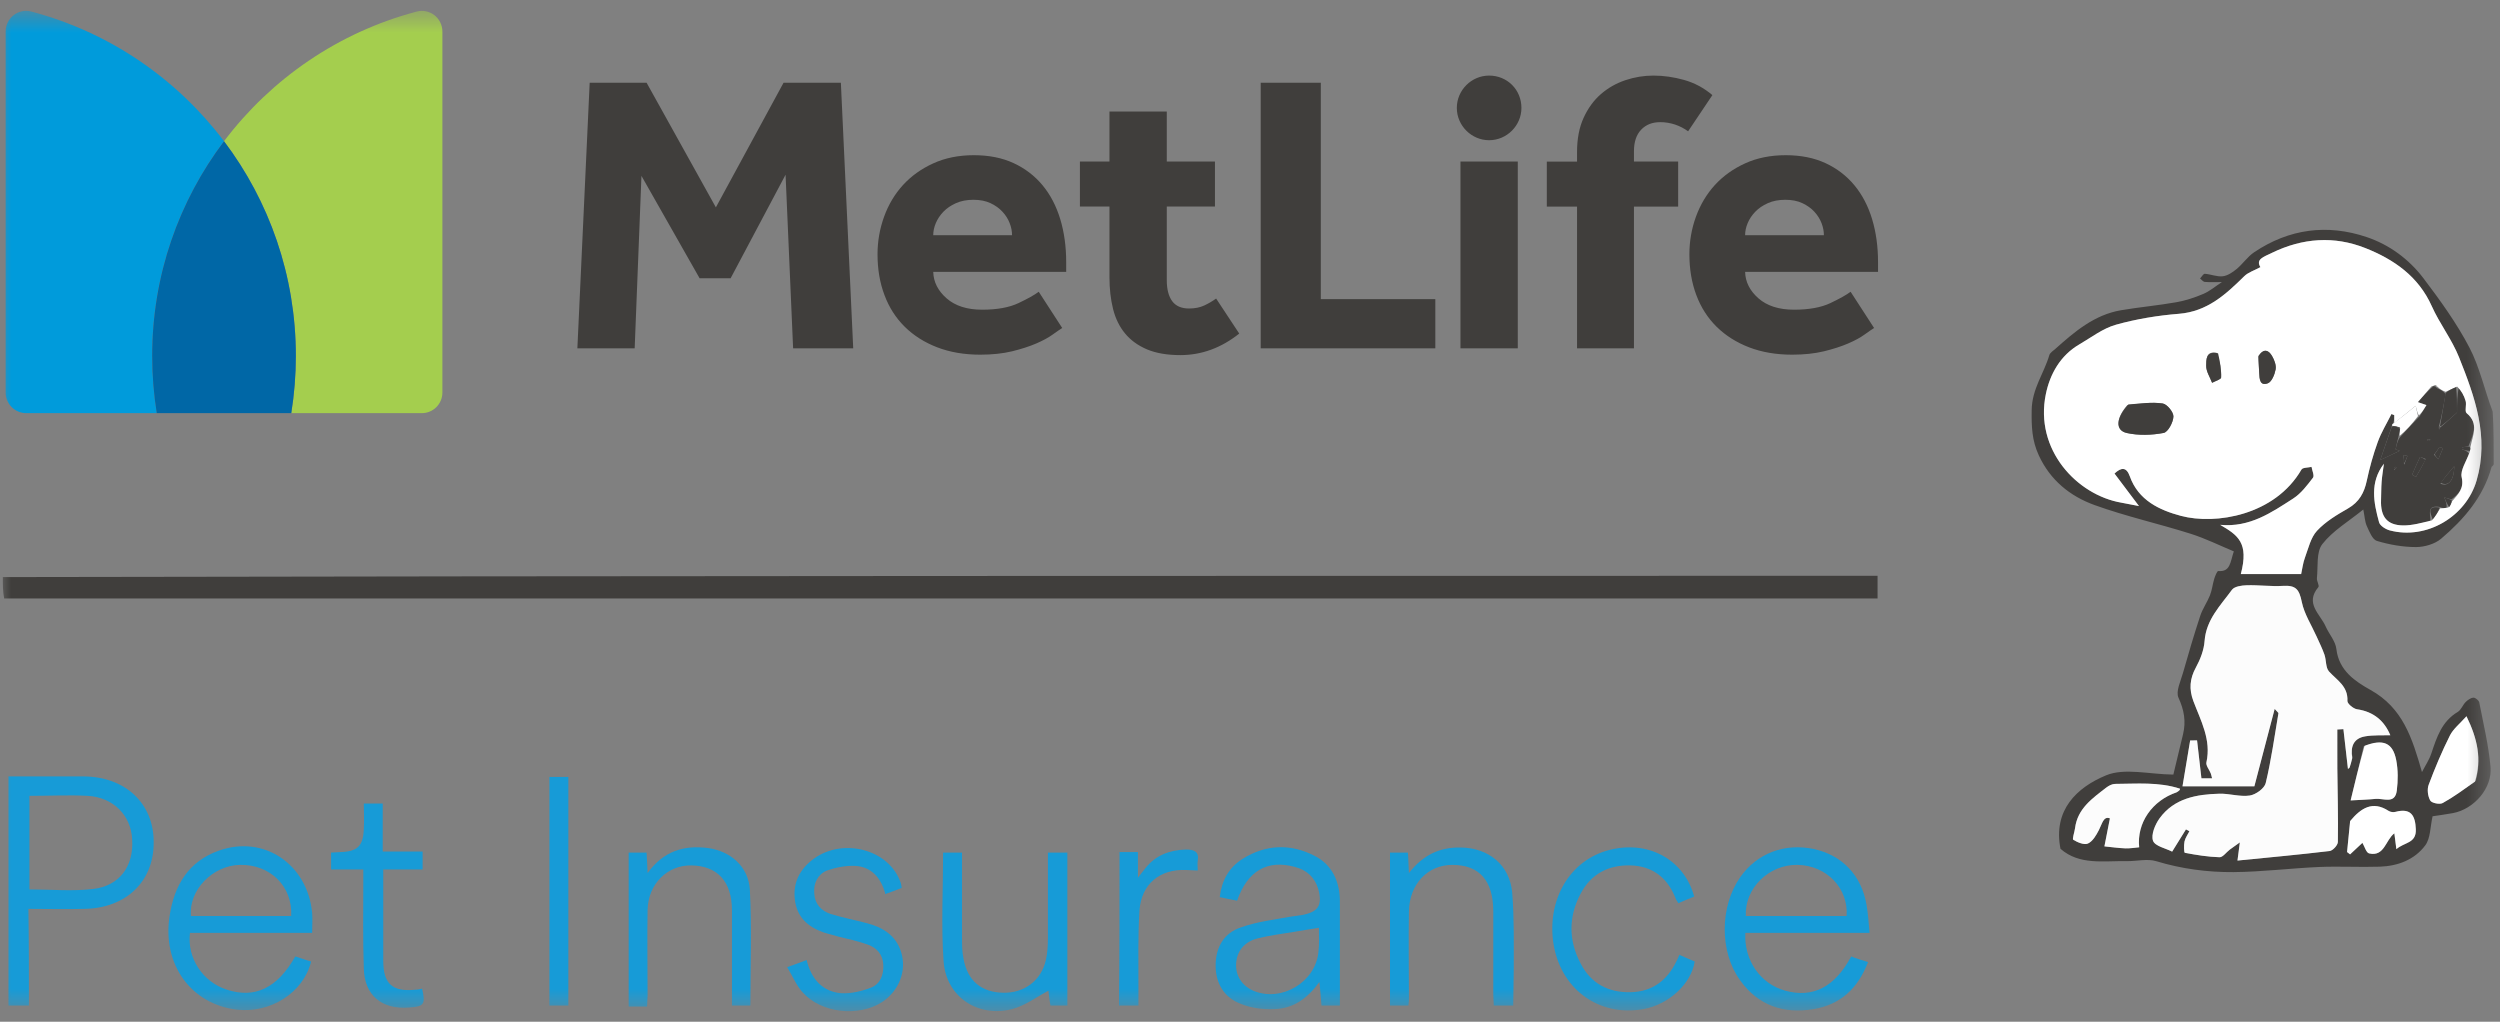 <svg width="115" height="47" viewBox="0 0 115 47" fill="none" xmlns="http://www.w3.org/2000/svg">
<rect x="0" y="0" width="115" height="47" fill="#808080" stroke="none"/>
<mask id="mask0_543_5004" style="mask-type:luminance" maskUnits="userSpaceOnUse" x="0" y="0" width="115" height="47">
<path d="M0 0.5H114.582V46.5H0V0.5Z" fill="white"/>
</mask>
<g mask="url(#mask0_543_5004)">
<path d="M114.712 21.359C114.677 21.44 114.619 21.454 114.612 21.482C114.234 22.858 113.343 23.887 112.295 24.778C112.004 25.026 111.529 25.164 111.138 25.165C110.535 25.165 109.918 25.056 109.339 24.883C109.131 24.82 108.989 24.451 108.873 24.197C108.782 23.996 108.776 23.756 108.712 23.437C108.031 23.99 107.306 24.415 106.826 25.03C106.542 25.396 106.635 26.062 106.578 26.595C106.564 26.732 106.703 26.94 106.644 27.009C106.013 27.759 106.727 28.245 106.98 28.816C107.136 29.168 107.433 29.494 107.473 29.854C107.586 30.85 108.346 31.349 109.039 31.735C110.534 32.568 110.956 33.939 111.411 35.515C111.558 35.228 111.743 34.955 111.844 34.653C112.091 33.913 112.323 33.184 113.056 32.749C113.212 32.657 113.283 32.432 113.42 32.294C113.516 32.198 113.655 32.1 113.78 32.092C113.866 32.086 114.027 32.219 114.046 32.311C114.237 33.299 114.477 34.285 114.565 35.283C114.65 36.261 113.801 37.219 112.839 37.402C112.488 37.468 112.132 37.512 111.899 37.548C111.787 38.036 111.806 38.558 111.563 38.885C111.069 39.55 110.298 39.839 109.472 39.867C108.547 39.898 107.618 39.842 106.693 39.881C105.376 39.938 104.06 40.106 102.742 40.117C101.543 40.126 100.351 39.968 99.185 39.614C98.773 39.49 98.29 39.619 97.839 39.612C96.77 39.593 95.654 39.81 94.782 39.044C94.433 37.267 95.531 36.225 96.875 35.667C97.73 35.312 98.859 35.62 99.974 35.631C100.091 35.145 100.253 34.461 100.42 33.776C100.562 33.187 100.47 32.661 100.21 32.093C100.078 31.805 100.311 31.334 100.417 30.956C100.665 30.078 100.924 29.201 101.209 28.334C101.317 28.002 101.531 27.707 101.66 27.381C101.754 27.14 101.78 26.872 101.856 26.623C101.896 26.492 101.989 26.262 102.042 26.267C102.601 26.315 102.588 25.86 102.756 25.363C102.118 25.1 101.459 24.771 100.764 24.551C99.298 24.088 97.789 23.753 96.347 23.232C95.225 22.826 94.313 22.094 93.782 20.94C93.468 20.256 93.446 19.619 93.457 18.869C93.471 17.882 94.021 17.183 94.268 16.339C94.301 16.224 94.445 16.138 94.546 16.048C95.435 15.255 96.341 14.48 97.567 14.271C98.41 14.128 99.266 14.052 100.109 13.903C100.534 13.828 100.953 13.69 101.351 13.521C101.644 13.398 101.896 13.179 102.208 12.975C101.921 12.975 101.67 12.988 101.42 12.968C101.343 12.961 101.274 12.865 101.202 12.81C101.276 12.734 101.354 12.589 101.422 12.594C101.699 12.614 101.979 12.739 102.245 12.709C102.469 12.683 102.7 12.527 102.884 12.375C103.17 12.14 103.385 11.81 103.687 11.606C105.296 10.523 107.056 10.292 108.875 10.908C109.912 11.258 110.812 11.922 111.476 12.796C112.247 13.813 113.004 14.861 113.593 15.987C114.069 16.894 114.285 17.936 114.664 18.935C114.712 19.733 114.712 20.516 114.712 21.359ZM110.408 20.101C110.684 19.798 110.96 19.495 111.315 19.134C111.413 18.972 111.51 18.81 111.617 18.633C111.469 18.582 111.351 18.542 111.22 18.497C111.453 18.227 111.648 18.003 111.925 17.78C111.98 17.781 112.036 17.781 112.127 17.867C112.25 17.919 112.374 17.971 112.5 18.127C112.413 18.618 112.327 19.108 112.187 19.632C112.19 19.679 112.192 19.726 112.194 19.772C112.211 19.716 112.229 19.66 112.34 19.591C112.586 19.37 112.831 19.149 113.023 18.976C113.023 18.565 113.023 18.182 113.121 17.747C113.223 17.979 113.351 18.203 113.419 18.445C113.47 18.625 113.365 18.922 113.465 19.004C114.041 19.48 113.748 20.021 113.548 20.533C113.45 20.548 113.35 20.563 113.252 20.577V20.671C113.363 20.703 113.475 20.735 113.574 20.866C113.45 21.231 113.164 21.633 113.237 21.953C113.36 22.491 113.06 22.738 112.765 22.973C112.655 22.943 112.545 22.912 112.436 22.881C112.499 23.031 112.564 23.181 112.539 23.373C112.442 23.377 112.346 23.381 112.203 23.315C111.634 23.243 111.795 23.601 111.801 23.985C111.381 24.051 110.961 24.175 110.543 24.169C109.802 24.159 109.499 23.77 109.528 22.995C109.538 22.715 109.533 22.435 109.555 22.156C109.577 21.88 109.623 21.605 109.66 21.33C108.997 22.198 109.19 23.119 109.437 24.025C109.481 24.185 109.741 24.348 109.93 24.398C111.622 24.845 113.441 23.762 113.924 22.102C114.512 20.082 113.84 18.249 113.117 16.437C112.789 15.616 112.224 14.893 111.861 14.082C111.246 12.71 110.118 11.932 108.812 11.413C107.374 10.841 105.921 10.943 104.508 11.631C104.12 11.82 103.754 11.925 103.979 12.288C103.693 12.444 103.417 12.526 103.237 12.704C102.383 13.544 101.534 14.33 100.23 14.434C99.256 14.512 98.273 14.673 97.332 14.937C96.733 15.105 96.2 15.52 95.648 15.842C94.77 16.353 94.297 17.214 94.108 18.128C93.58 20.686 95.54 22.772 97.588 23.123C97.818 23.163 98.047 23.211 98.393 23.278C97.97 22.716 97.639 22.276 97.266 21.782C97.578 21.491 97.817 21.474 97.971 21.91C98.364 23.02 99.345 23.467 100.315 23.727C101.919 24.157 104.653 23.701 105.868 21.598C105.924 21.501 106.172 21.514 106.331 21.476C106.358 21.646 106.469 21.88 106.396 21.974C106.129 22.323 105.848 22.7 105.486 22.932C104.486 23.575 103.49 24.271 102.128 24.142C102.935 24.614 103.462 24.961 103.077 26.406H105.852C105.909 26.152 105.937 25.891 106.026 25.654C106.185 25.227 106.291 24.73 106.582 24.416C106.974 23.993 107.5 23.679 108.008 23.388C108.525 23.091 108.755 22.666 108.873 22.108C109.001 21.508 109.166 20.91 109.376 20.333C109.537 19.886 109.793 19.473 110.007 19.044C110.051 19.061 110.094 19.079 110.136 19.096C110.136 19.218 110.136 19.341 110.078 19.478C110.042 19.506 110.029 19.542 110.002 19.675C109.845 20.131 109.69 20.586 109.49 21.162C109.925 20.957 110.156 20.848 110.386 20.739C110.323 20.716 110.26 20.694 110.197 20.671C110.24 20.467 110.284 20.264 110.408 20.101ZM108.21 34.818C108.108 34.319 108.283 33.96 108.794 33.872C109.176 33.805 109.575 33.834 109.954 33.82C109.687 33.174 109.203 32.738 108.424 32.626C108.254 32.601 107.975 32.368 107.98 32.243C108.014 31.567 107.505 31.293 107.134 30.888C106.974 30.714 107.013 30.37 106.925 30.115C106.827 29.831 106.688 29.56 106.566 29.284C106.33 28.755 105.996 28.246 105.883 27.692C105.765 27.113 105.613 26.913 105.018 26.95C104.466 26.983 103.908 26.905 103.354 26.921C103.119 26.927 102.785 26.973 102.671 27.129C102.143 27.849 101.483 28.498 101.411 29.486C101.38 29.902 101.212 30.334 101.009 30.704C100.728 31.22 100.689 31.7 100.894 32.246C101.233 33.152 101.727 34.028 101.494 35.067C101.462 35.213 101.624 35.401 101.694 35.572C101.716 35.627 101.726 35.687 101.755 35.801C101.558 35.801 101.392 35.801 101.265 35.801C101.194 35.181 101.129 34.618 101.064 34.056C100.958 34.057 100.853 34.06 100.747 34.062C100.628 34.775 100.509 35.489 100.395 36.169H103.7C103.996 35.039 104.303 33.867 104.633 32.608C104.761 32.753 104.812 32.786 104.808 32.809C104.625 33.883 104.477 34.964 104.222 36.02C104.164 36.266 103.764 36.553 103.488 36.594C103.037 36.661 102.557 36.497 102.091 36.51C101.04 36.538 100.016 36.718 99.343 37.636C99.135 37.922 98.939 38.394 99.038 38.674C99.126 38.923 99.63 39.024 99.919 39.174C100.182 38.751 100.368 38.451 100.554 38.151C100.606 38.179 100.659 38.207 100.712 38.236C100.633 38.394 100.521 38.544 100.486 38.712C100.451 38.883 100.462 39.22 100.502 39.228C101.028 39.329 101.563 39.415 102.097 39.432C102.249 39.437 102.406 39.205 102.564 39.085C102.688 38.991 102.817 38.904 103.033 38.749C102.993 39.057 102.97 39.235 102.923 39.585C104.39 39.439 105.779 39.312 107.164 39.145C107.31 39.128 107.539 38.875 107.542 38.729C107.56 37.6 107.528 36.472 107.517 35.343C107.511 34.748 107.516 34.152 107.516 33.556C107.61 33.551 107.702 33.545 107.796 33.54C107.866 34.153 107.935 34.766 108.004 35.37C108.025 35.352 108.071 35.331 108.083 35.298C108.128 35.176 108.16 35.05 108.21 34.818ZM100.173 36.421C100.204 36.394 100.238 36.369 100.264 36.338C100.276 36.324 100.28 36.279 100.277 36.278C99.303 35.959 98.295 36.053 97.296 36.058C97.16 36.059 97.004 36.138 96.891 36.226C96.25 36.722 95.565 37.19 95.451 38.096C95.428 38.282 95.312 38.593 95.372 38.63C95.568 38.749 95.875 38.879 96.046 38.801C96.264 38.701 96.426 38.42 96.548 38.184C96.7 37.891 96.76 37.525 97.056 37.644C96.964 38.109 96.883 38.521 96.802 38.933C97.124 38.965 97.445 39.011 97.767 39.024C97.977 39.032 98.19 38.993 98.402 38.974C98.285 37.86 98.989 36.827 100.173 36.421ZM113.885 35.915C114.162 34.926 113.975 34.001 113.458 32.947C113.159 33.286 112.852 33.523 112.695 33.835C112.326 34.571 112.006 35.334 111.718 36.105C111.64 36.314 111.681 36.63 111.792 36.825C111.859 36.942 112.224 37.016 112.361 36.94C112.868 36.663 113.334 36.314 113.885 35.915ZM108.103 37.818C108.056 38.276 108.01 38.733 107.964 39.191L108.103 39.3C108.303 39.113 108.503 38.925 108.67 38.769C108.769 38.934 108.845 39.225 108.98 39.256C109.688 39.417 109.732 38.64 110.139 38.331C110.168 38.555 110.192 38.744 110.234 39.061C110.595 38.734 111.153 38.804 111.128 38.146C111.103 37.507 110.901 37.157 110.19 37.345C110.095 37.37 109.959 37.353 109.877 37.3C109.14 36.821 108.603 37.167 108.103 37.818ZM108.726 34.337C108.517 35.205 108.308 36.073 108.129 36.819C108.601 36.791 108.939 36.782 109.275 36.748C109.638 36.712 110.172 37.01 110.253 36.366C110.311 35.904 110.314 35.415 110.225 34.961C110.068 34.162 109.626 33.976 108.726 34.337ZM111.578 21.112C111.49 21.08 111.328 21.012 111.323 21.021C111.193 21.288 111.076 21.563 110.958 21.837C111.016 21.871 111.074 21.905 111.133 21.939C111.277 21.693 111.421 21.448 111.578 21.112ZM112.26 22.248C112.612 22.405 112.894 22.107 112.894 21.448C112.647 21.736 112.465 21.949 112.26 22.248ZM111.964 20.919C112.031 20.987 112.098 21.056 112.165 21.124C112.235 20.955 112.306 20.786 112.376 20.618C112.322 20.599 112.268 20.581 112.214 20.562C112.153 20.662 112.092 20.762 111.964 20.919ZM110.597 21.372C110.645 21.239 110.693 21.106 110.741 20.973C110.683 20.96 110.625 20.947 110.569 20.933C110.547 21.074 110.527 21.215 110.597 21.372ZM111.803 20.224C111.752 20.224 111.7 20.223 111.649 20.223C111.649 20.244 111.647 20.284 111.648 20.284C111.7 20.288 111.751 20.288 111.803 20.224ZM110.126 21.625C110.163 21.589 110.201 21.553 110.238 21.517C110.224 21.501 110.197 21.472 110.196 21.472C110.156 21.506 110.119 21.542 110.126 21.625Z" fill="#403E3C"/>
<path d="M0.13 26.546C28.868 26.488 57.606 26.488 86.368 26.488V27.528C57.672 27.528 28.962 27.528 0.191 27.528C0.13 27.22 0.13 26.912 0.13 26.546Z" fill="#403E3C"/>
<path d="M112.497 18.024C112.374 17.972 112.25 17.92 112.11 17.78C112.01 17.721 111.926 17.75 111.844 17.779C111.648 18.003 111.454 18.228 111.22 18.498C111.352 18.543 111.469 18.583 111.617 18.634C111.51 18.811 111.413 18.973 111.268 19.112C111.194 18.97 111.166 18.852 111.121 18.667C110.756 18.963 110.446 19.213 110.136 19.464C110.136 19.342 110.136 19.219 110.136 19.097C110.094 19.08 110.051 19.062 110.007 19.045C109.794 19.473 109.538 19.887 109.376 20.334C109.166 20.911 109.001 21.509 108.873 22.109C108.755 22.667 108.525 23.092 108.008 23.389C107.5 23.68 106.974 23.994 106.582 24.416C106.291 24.731 106.185 25.228 106.026 25.655C105.937 25.892 105.909 26.153 105.853 26.407C104.917 26.407 104.009 26.407 103.078 26.407C103.462 24.962 102.935 24.614 102.128 24.143C103.49 24.272 104.486 23.576 105.486 22.933C105.848 22.7 106.129 22.324 106.397 21.975C106.469 21.881 106.358 21.647 106.331 21.477C106.172 21.515 105.924 21.502 105.868 21.599C104.653 23.702 101.919 24.158 100.315 23.728C99.346 23.468 98.364 23.02 97.971 21.91C97.817 21.475 97.578 21.492 97.267 21.783C97.639 22.277 97.971 22.717 98.393 23.279C98.047 23.212 97.818 23.164 97.588 23.124C95.54 22.773 93.58 20.687 94.109 18.129C94.297 17.215 94.77 16.354 95.648 15.843C96.2 15.521 96.733 15.106 97.332 14.938C98.273 14.674 99.256 14.513 100.23 14.435C101.534 14.331 102.383 13.545 103.237 12.705C103.417 12.527 103.693 12.445 103.979 12.289C103.754 11.926 104.12 11.821 104.508 11.632C105.921 10.944 107.374 10.842 108.812 11.414C110.118 11.933 111.248 12.71 111.861 14.083C112.224 14.893 112.79 15.617 113.117 16.438C113.841 18.25 114.512 20.083 113.924 22.103C113.441 23.763 111.622 24.846 109.931 24.399C109.741 24.349 109.481 24.186 109.437 24.026C109.19 23.12 108.997 22.199 109.66 21.331C109.623 21.606 109.577 21.881 109.555 22.157C109.533 22.436 109.538 22.716 109.528 22.996C109.499 23.771 109.802 24.16 110.543 24.17C110.962 24.176 111.382 24.052 111.872 23.935C112.046 23.718 112.148 23.552 112.249 23.385C112.346 23.381 112.442 23.378 112.619 23.347C112.731 23.233 112.764 23.145 112.798 23.057C113.06 22.739 113.36 22.492 113.237 21.953C113.164 21.634 113.45 21.232 113.608 20.789C113.641 20.659 113.641 20.607 113.642 20.554C113.748 20.022 114.041 19.481 113.465 19.005C113.365 18.923 113.47 18.626 113.419 18.446C113.351 18.204 113.223 17.98 113.029 17.782C112.79 17.886 112.644 17.955 112.497 18.024ZM97.86 18.631C97.328 19.236 97.296 19.8 97.835 19.919C98.376 20.039 98.978 20.02 99.525 19.916C99.728 19.878 99.966 19.433 99.978 19.164C99.987 18.961 99.685 18.591 99.483 18.561C98.984 18.487 98.463 18.566 97.86 18.631ZM103.873 16.407C103.89 16.659 103.914 16.911 103.924 17.163C103.935 17.437 103.96 17.77 104.323 17.63C104.503 17.56 104.635 17.226 104.679 16.991C104.713 16.8 104.62 16.557 104.515 16.378C104.369 16.126 104.151 15.991 103.873 16.407ZM101.982 16.235C101.455 16.118 101.49 16.57 101.484 16.824C101.479 17.084 101.658 17.347 101.756 17.609C101.902 17.528 102.17 17.451 102.172 17.365C102.185 17.002 102.118 16.636 101.982 16.235Z" fill="white"/>
<path d="M108.204 34.873C108.161 35.051 108.128 35.177 108.084 35.299C108.072 35.332 108.026 35.353 108.006 35.371C107.936 34.767 107.866 34.154 107.797 33.541C107.703 33.547 107.61 33.552 107.516 33.557C107.516 34.153 107.512 34.749 107.517 35.344C107.529 36.473 107.561 37.602 107.542 38.73C107.54 38.876 107.311 39.129 107.165 39.147C105.78 39.313 104.391 39.44 102.924 39.586C102.97 39.236 102.993 39.059 103.033 38.75C102.817 38.905 102.689 38.992 102.565 39.086C102.407 39.206 102.249 39.438 102.098 39.433C101.563 39.416 101.03 39.33 100.503 39.229C100.462 39.221 100.451 38.884 100.486 38.713C100.521 38.545 100.634 38.395 100.712 38.237C100.659 38.208 100.607 38.18 100.554 38.152C100.368 38.452 100.182 38.752 99.919 39.175C99.631 39.025 99.127 38.924 99.039 38.675C98.94 38.395 99.136 37.923 99.344 37.638C100.016 36.719 101.041 36.539 102.092 36.511C102.558 36.498 103.037 36.662 103.488 36.595C103.765 36.554 104.164 36.267 104.223 36.021C104.477 34.965 104.626 33.884 104.808 32.811C104.812 32.787 104.762 32.754 104.635 32.609C104.304 33.868 103.997 35.04 103.701 36.17C102.544 36.17 101.481 36.17 100.395 36.17C100.509 35.49 100.628 34.776 100.747 34.063C100.853 34.061 100.959 34.059 101.065 34.057C101.13 34.619 101.194 35.182 101.265 35.802H101.756C101.726 35.688 101.716 35.628 101.694 35.573C101.626 35.402 101.463 35.214 101.496 35.068C101.727 34.029 101.234 33.153 100.894 32.248C100.69 31.701 100.728 31.221 101.01 30.706C101.212 30.335 101.381 29.903 101.411 29.488C101.483 28.499 102.144 27.851 102.671 27.13C102.786 26.974 103.12 26.929 103.355 26.922C103.909 26.907 104.466 26.984 105.018 26.951C105.614 26.915 105.765 27.114 105.883 27.694C105.997 28.247 106.33 28.756 106.566 29.285C106.689 29.561 106.827 29.832 106.925 30.116C107.014 30.371 106.975 30.715 107.135 30.889C107.505 31.294 108.015 31.568 107.981 32.244C107.975 32.369 108.255 32.602 108.425 32.627C109.203 32.739 109.687 33.175 109.955 33.821C109.576 33.834 109.176 33.806 108.794 33.873C108.283 33.961 108.109 34.32 108.204 34.873Z" fill="#FCFCFC"/>
<path d="M100.128 36.446C98.99 36.829 98.285 37.861 98.402 38.976C98.19 38.994 97.978 39.034 97.768 39.025C97.446 39.012 97.125 38.966 96.803 38.934C96.884 38.522 96.964 38.11 97.056 37.645C96.76 37.527 96.7 37.892 96.548 38.185C96.426 38.421 96.265 38.702 96.046 38.802C95.876 38.881 95.568 38.751 95.372 38.631C95.313 38.594 95.428 38.284 95.452 38.097C95.566 37.191 96.251 36.724 96.892 36.227C97.005 36.14 97.161 36.06 97.296 36.06C98.296 36.055 99.303 35.961 100.278 36.28C100.28 36.281 100.277 36.325 100.265 36.34C100.239 36.371 100.204 36.395 100.128 36.446Z" fill="#FCFCFC"/>
<path d="M113.85 35.954C113.334 36.315 112.867 36.663 112.362 36.941C112.224 37.016 111.859 36.942 111.792 36.825C111.68 36.63 111.639 36.314 111.717 36.105C112.005 35.334 112.325 34.571 112.695 33.835C112.851 33.523 113.159 33.286 113.458 32.947C113.975 34.001 114.162 34.926 113.85 35.954Z" fill="white"/>
<path d="M108.106 37.766C108.603 37.168 109.141 36.822 109.877 37.302C109.959 37.355 110.096 37.372 110.191 37.346C110.901 37.158 111.104 37.509 111.128 38.148C111.153 38.806 110.595 38.736 110.233 39.062C110.193 38.746 110.169 38.557 110.14 38.333C109.732 38.642 109.687 39.419 108.98 39.257C108.845 39.227 108.77 38.935 108.671 38.771C108.504 38.927 108.304 39.114 108.104 39.302C108.057 39.266 108.011 39.229 107.965 39.193C108.011 38.735 108.056 38.277 108.106 37.766Z" fill="white"/>
<path d="M108.769 34.308C109.626 33.977 110.067 34.163 110.225 34.962C110.314 35.416 110.311 35.906 110.253 36.367C110.172 37.011 109.637 36.713 109.275 36.749C108.939 36.783 108.6 36.792 108.129 36.82C108.308 36.074 108.517 35.206 108.769 34.308Z" fill="white"/>
<path d="M112.498 18.077C112.643 17.956 112.79 17.887 112.979 17.809C113.023 18.183 113.023 18.567 113.023 18.978C112.831 19.151 112.586 19.372 112.292 19.598C112.243 19.603 112.24 19.601 112.24 19.601C112.327 19.11 112.413 18.62 112.498 18.077Z" fill="#403E3C"/>
<path d="M110.107 19.472C110.446 19.214 110.756 18.963 111.121 18.668C111.166 18.853 111.193 18.971 111.228 19.141C110.96 19.496 110.684 19.799 110.385 20.051C110.374 19.91 110.387 19.82 110.407 19.697C110.375 19.65 110.336 19.637 110.255 19.614C110.156 19.599 110.099 19.593 110.041 19.587C110.029 19.543 110.042 19.507 110.107 19.472Z" fill="white"/>
<path d="M110.022 19.63C110.099 19.591 110.155 19.597 110.266 19.635C110.34 19.695 110.366 19.715 110.399 19.728C110.386 19.818 110.374 19.908 110.344 20.029C110.284 20.263 110.24 20.467 110.197 20.67C110.26 20.693 110.323 20.715 110.386 20.738C110.156 20.847 109.925 20.956 109.491 21.162C109.689 20.585 109.846 20.13 110.022 19.63Z" fill="#403E3C"/>
<path d="M111.572 21.157C111.422 21.448 111.277 21.693 111.134 21.939C111.075 21.904 111.016 21.871 110.958 21.837C111.077 21.563 111.192 21.288 111.324 21.02C111.329 21.011 111.49 21.079 111.572 21.157Z" fill="#403E3C"/>
<path d="M112.272 22.205C112.466 21.949 112.647 21.735 112.894 21.447C112.894 22.107 112.612 22.404 112.272 22.205Z" fill="#403E3C"/>
<path d="M111.997 20.891C112.091 20.763 112.153 20.663 112.214 20.562C112.268 20.581 112.322 20.6 112.376 20.618C112.306 20.787 112.235 20.956 112.165 21.124C112.098 21.056 112.031 20.988 111.997 20.891Z" fill="#403E3C"/>
<path d="M112.226 23.349C112.148 23.55 112.046 23.717 111.901 23.892C111.795 23.6 111.634 23.243 112.226 23.349Z" fill="#403E3C"/>
<path d="M112.781 23.014C112.764 23.144 112.731 23.232 112.663 23.325C112.564 23.181 112.5 23.031 112.436 22.881C112.547 22.912 112.656 22.942 112.781 23.014Z" fill="#403E3C"/>
<path d="M110.551 21.363C110.527 21.215 110.547 21.074 110.569 20.934C110.626 20.947 110.684 20.96 110.741 20.973C110.693 21.106 110.645 21.239 110.551 21.363Z" fill="#403E3C"/>
<path d="M113.595 20.543C113.642 20.605 113.641 20.658 113.613 20.739C113.474 20.735 113.364 20.703 113.252 20.67C113.252 20.639 113.252 20.608 113.252 20.577C113.351 20.562 113.449 20.548 113.595 20.543Z" fill="#403E3C"/>
<path d="M111.804 20.257C111.752 20.288 111.7 20.288 111.649 20.284C111.647 20.284 111.649 20.244 111.649 20.223C111.701 20.223 111.752 20.224 111.804 20.257Z" fill="#403E3C"/>
<path d="M110.104 21.602C110.119 21.542 110.156 21.506 110.196 21.473C110.196 21.473 110.224 21.502 110.239 21.517C110.202 21.553 110.164 21.589 110.104 21.602Z" fill="#403E3C"/>
<path d="M112.246 19.602C112.229 19.66 112.212 19.716 112.195 19.772C112.193 19.726 112.19 19.679 112.215 19.616C112.241 19.599 112.244 19.601 112.246 19.602Z" fill="#403E3C"/>
<path d="M111.884 17.78C111.926 17.75 112.01 17.721 112.092 17.737C112.035 17.782 111.98 17.782 111.884 17.78Z" fill="#403E3C"/>
<path d="M97.905 18.606C98.463 18.565 98.984 18.486 99.483 18.56C99.685 18.59 99.987 18.96 99.977 19.163C99.966 19.432 99.728 19.877 99.525 19.915C98.978 20.018 98.376 20.038 97.834 19.918C97.296 19.798 97.328 19.235 97.905 18.606Z" fill="#403E3C"/>
<path d="M103.896 16.363C104.151 15.991 104.369 16.126 104.515 16.377C104.62 16.557 104.713 16.8 104.679 16.991C104.635 17.226 104.503 17.56 104.322 17.63C103.959 17.77 103.934 17.436 103.924 17.163C103.914 16.911 103.89 16.659 103.896 16.363Z" fill="#403E3C"/>
<path d="M102.031 16.253C102.118 16.636 102.185 17.002 102.172 17.365C102.171 17.451 101.903 17.528 101.757 17.609C101.658 17.347 101.479 17.084 101.485 16.824C101.49 16.57 101.455 16.118 102.031 16.253Z" fill="#403E3C"/>
<path d="M110.407 19.696C110.366 19.717 110.34 19.697 110.309 19.646C110.336 19.636 110.375 19.649 110.407 19.696Z" fill="#403E3C"/>
<path d="M68.5 6.45C67.686 6.45 67.014 5.777 67.014 4.963C67.014 4.148 67.686 3.477 68.5 3.477C69.335 3.477 69.986 4.128 69.986 4.963C69.986 5.777 69.314 6.45 68.5 6.45ZM26.559 16.022H29.195L29.507 8.091L32.181 12.799H33.609L36.136 8.037L36.483 16.023H39.248L38.68 3.807H36.043L32.93 9.539L29.744 3.807H27.125L26.559 16.022ZM47.782 13.421C47.587 13.568 47.275 13.741 46.848 13.944C46.421 14.145 45.865 14.246 45.181 14.246C44.485 14.246 43.939 14.071 43.543 13.723C43.145 13.375 42.941 12.969 42.929 12.505H49.045V12.066C49.045 11.345 48.954 10.682 48.771 10.078C48.587 9.473 48.316 8.955 47.956 8.521C47.596 8.087 47.153 7.748 46.628 7.505C46.104 7.261 45.493 7.139 44.797 7.139C44.101 7.139 43.479 7.264 42.929 7.515C42.38 7.765 41.915 8.098 41.537 8.512C41.158 8.928 40.869 9.413 40.668 9.969C40.467 10.524 40.366 11.102 40.366 11.699C40.366 12.383 40.472 13.008 40.687 13.577C40.899 14.144 41.211 14.63 41.62 15.033C42.028 15.435 42.526 15.751 43.112 15.977C43.698 16.202 44.358 16.315 45.09 16.315C45.64 16.315 46.127 16.263 46.555 16.16C46.982 16.055 47.352 15.936 47.663 15.802C47.974 15.668 48.227 15.531 48.422 15.39C48.617 15.249 48.764 15.149 48.862 15.088L47.782 13.421ZM42.929 10.82C42.929 10.637 42.968 10.451 43.048 10.262C43.128 10.073 43.243 9.899 43.396 9.74C43.548 9.582 43.74 9.45 43.972 9.346C44.204 9.242 44.473 9.19 44.778 9.19C45.082 9.19 45.346 9.242 45.565 9.346C45.784 9.45 45.968 9.581 46.114 9.74C46.261 9.899 46.371 10.073 46.444 10.262C46.518 10.452 46.554 10.638 46.554 10.82H42.929ZM57.992 16.022H66.025V13.76H60.757V3.806H57.992V16.022ZM67.181 16.022H69.818V7.432H68.5H67.181V16.022ZM78.77 4.374C78.379 4.044 77.946 3.812 77.47 3.678C76.994 3.544 76.523 3.477 76.059 3.477C75.62 3.477 75.19 3.547 74.769 3.688C74.348 3.829 73.972 4.042 73.642 4.328C73.312 4.616 73.048 4.978 72.847 5.418C72.645 5.858 72.544 6.383 72.544 6.994V7.433H71.153V9.503H72.544V16.024H75.162V9.503H77.195V7.432H75.162V6.956C75.162 6.529 75.272 6.199 75.492 5.967C75.712 5.735 76.004 5.619 76.371 5.619C76.603 5.619 76.828 5.656 77.048 5.728C77.268 5.802 77.47 5.906 77.653 6.04L78.77 4.374ZM55.942 13.733C55.772 13.855 55.589 13.962 55.394 14.053C55.198 14.144 54.966 14.191 54.698 14.191C54.343 14.191 54.084 14.078 53.919 13.851C53.754 13.625 53.672 13.304 53.672 12.889V9.501H55.888V7.432H53.672V5.13H51.035V7.432H49.676V9.502H51.035V12.744C51.035 13.282 51.09 13.77 51.2 14.21C51.31 14.649 51.493 15.025 51.75 15.336C52.005 15.647 52.341 15.891 52.756 16.069C53.172 16.245 53.685 16.335 54.295 16.335C55.271 16.335 56.175 16.005 57.005 15.345L55.942 13.733ZM85.128 13.421C84.932 13.568 84.62 13.741 84.194 13.944C83.766 14.145 83.211 14.246 82.528 14.246C81.831 14.246 81.285 14.071 80.888 13.723C80.492 13.375 80.287 12.969 80.275 12.505H86.39V12.066C86.39 11.345 86.299 10.682 86.116 10.078C85.933 9.473 85.661 8.955 85.301 8.521C84.942 8.087 84.498 7.748 83.974 7.505C83.448 7.261 82.838 7.139 82.142 7.139C81.447 7.139 80.824 7.264 80.275 7.515C79.726 7.765 79.262 8.098 78.883 8.512C78.505 8.928 78.215 9.413 78.013 9.969C77.812 10.524 77.712 11.102 77.712 11.699C77.712 12.383 77.818 13.008 78.032 13.577C78.245 14.144 78.557 14.63 78.966 15.033C79.375 15.435 79.873 15.751 80.458 15.977C81.045 16.202 81.703 16.315 82.436 16.315C82.985 16.315 83.473 16.263 83.901 16.16C84.329 16.055 84.698 15.936 85.009 15.802C85.321 15.668 85.574 15.531 85.768 15.39C85.964 15.249 86.11 15.149 86.208 15.088L85.128 13.421ZM80.275 10.82C80.275 10.637 80.314 10.451 80.394 10.262C80.473 10.073 80.589 9.899 80.742 9.74C80.893 9.582 81.087 9.45 81.319 9.346C81.55 9.242 81.819 9.19 82.124 9.19C82.429 9.19 82.691 9.242 82.911 9.346C83.131 9.45 83.314 9.581 83.461 9.74C83.607 9.899 83.716 10.073 83.79 10.262C83.863 10.452 83.899 10.638 83.899 10.82H80.275Z" fill="#403E3C"/>
<path d="M10.305 6.496C12.379 9.243 13.61 12.665 13.61 16.375C13.61 17.27 13.537 18.148 13.399 19.005H19.404C19.927 19.005 20.35 18.581 20.35 18.057V1.45C20.35 0.831 19.767 0.374 19.171 0.531C15.584 1.478 12.48 3.615 10.305 6.496Z" fill="#A4CE4E"/>
<path d="M7.21 19.004C7.073 18.148 6.999 17.27 6.999 16.374C6.999 12.665 8.231 9.243 10.305 6.495C8.129 3.615 5.025 1.478 1.439 0.531C0.842 0.374 0.26 0.831 0.26 1.45V18.057C0.26 18.58 0.683 19.004 1.206 19.004H7.21Z" fill="#009BDB"/>
<path d="M10.305 6.496C8.23 9.243 7 12.664 7 16.375C7 17.27 7.072 18.148 7.21 19.005H13.398C13.536 18.148 13.609 17.27 13.609 16.375C13.609 12.664 12.378 9.243 10.305 6.496Z" fill="#0067A6"/>
<path d="M1.33 46.254C0.977 46.254 0.695 46.254 0.389 46.254C0.389 42.749 0.389 39.267 0.389 35.715H1.448H3.87C5.775 35.738 7.069 36.962 7.069 38.726C7.092 40.538 5.799 41.784 3.87 41.808C3.024 41.831 2.2 41.808 1.307 41.808C1.33 43.337 1.33 44.796 1.33 46.254ZM1.354 36.609V40.914C2.365 40.914 3.353 41.008 4.294 40.891C5.493 40.749 6.152 39.855 6.081 38.632C6.034 37.503 5.211 36.679 4.035 36.609C3.188 36.562 2.295 36.609 1.354 36.609Z" fill="#179BD7"/>
<path d="M14.359 42.913C12.454 42.913 10.596 42.913 8.738 42.913C8.597 44.066 9.326 45.171 10.432 45.524C11.725 45.948 12.76 45.454 13.583 43.995C13.818 44.066 14.054 44.16 14.312 44.23C13.96 45.665 12.431 46.63 10.878 46.442C8.785 46.183 7.468 44.371 7.797 42.16C8.009 40.725 8.668 39.619 10.079 39.125C12.149 38.396 14.148 39.76 14.359 41.995C14.383 42.278 14.359 42.56 14.359 42.913ZM13.395 42.136C13.466 40.772 12.431 39.76 11.043 39.784C9.773 39.807 8.668 40.96 8.785 42.136H13.395Z" fill="#179BD7"/>
<path d="M85.931 44.254C85.46 45.477 84.661 46.207 83.438 46.418C82.05 46.654 80.874 46.254 80.051 45.101C79.087 43.783 79.11 41.69 80.051 40.349C80.827 39.243 82.097 38.773 83.438 39.055C84.731 39.337 85.625 40.255 85.86 41.619C85.931 42.019 85.954 42.419 86.001 42.913C84.049 42.913 82.168 42.913 80.286 42.913C80.216 44.183 80.992 45.266 82.121 45.571C83.391 45.924 84.402 45.407 85.155 43.995C85.366 44.089 85.625 44.16 85.931 44.254ZM84.943 42.137C85.037 40.866 84.026 39.808 82.685 39.784C81.368 39.761 80.239 40.866 80.31 42.137H84.943Z" fill="#179BD7"/>
<path d="M60.788 46.255C60.764 45.925 60.74 45.619 60.693 45.172C60.129 45.949 59.47 46.396 58.624 46.419C58.106 46.443 57.565 46.372 57.095 46.184C56.319 45.902 55.919 45.243 55.919 44.42C55.919 43.573 56.295 42.914 57.095 42.655C57.824 42.396 58.624 42.302 59.4 42.161C59.565 42.138 59.729 42.114 59.894 42.091C60.646 41.949 60.834 41.644 60.646 40.914C60.482 40.35 60.105 40.02 59.565 39.879C58.294 39.526 57.377 40.067 56.907 41.432C56.672 41.385 56.413 41.338 56.107 41.267C56.201 40.491 56.531 39.903 57.166 39.503C58.224 38.844 59.353 38.797 60.458 39.362C61.305 39.785 61.634 40.585 61.634 41.479V46.255C61.376 46.255 61.117 46.255 60.788 46.255ZM60.67 42.679C60.247 42.749 59.894 42.796 59.517 42.867C58.953 42.961 58.365 43.032 57.824 43.173C57.212 43.337 56.883 43.784 56.86 44.349C56.836 44.914 57.166 45.384 57.706 45.596C58.976 46.09 60.505 45.172 60.646 43.808C60.693 43.455 60.67 43.079 60.67 42.679Z" fill="#179BD7"/>
<path d="M69.608 46.255C69.302 46.255 69.044 46.255 68.714 46.255C68.714 46.09 68.691 45.902 68.691 45.737C68.691 44.467 68.691 43.197 68.691 41.926C68.691 40.515 68.056 39.785 66.809 39.785C65.68 39.785 64.834 40.656 64.81 41.926C64.787 43.244 64.81 44.561 64.81 45.878C64.81 45.996 64.81 46.114 64.787 46.255C64.504 46.255 64.246 46.255 63.94 46.255C63.94 43.926 63.94 41.597 63.94 39.221H64.763C64.787 39.48 64.787 39.785 64.81 40.162C65.445 39.338 66.221 38.962 67.209 38.985C68.479 39.009 69.444 39.785 69.561 41.056C69.655 42.232 69.632 43.432 69.632 44.608C69.632 45.173 69.608 45.714 69.608 46.255Z" fill="#179BD7"/>
<path d="M49.098 39.221V46.255C48.886 46.255 48.651 46.255 48.322 46.255C48.275 46.02 48.251 45.737 48.228 45.573C47.687 45.855 47.169 46.255 46.558 46.419C44.982 46.819 43.524 45.855 43.406 44.232C43.289 42.585 43.383 40.915 43.383 39.221H44.253V43.126C44.253 43.455 44.253 43.785 44.324 44.114C44.512 45.126 45.147 45.643 46.135 45.667C47.122 45.69 47.898 45.102 48.11 44.161C48.181 43.855 48.204 43.502 48.204 43.173C48.204 41.856 48.204 40.538 48.204 39.221H49.098Z" fill="#179BD7"/>
<path d="M29.766 46.301C29.46 46.301 29.225 46.301 28.919 46.301C28.919 43.949 28.919 41.596 28.919 39.22H29.742C29.766 39.503 29.766 39.785 29.789 40.161C30.518 39.15 31.459 38.867 32.565 39.009C33.6 39.15 34.423 39.856 34.493 40.914C34.587 42.679 34.517 44.467 34.517 46.255C34.258 46.255 33.999 46.255 33.67 46.255C33.67 45.972 33.67 45.69 33.67 45.431C33.67 44.255 33.67 43.055 33.67 41.879C33.67 40.561 33.012 39.832 31.812 39.809C30.707 39.785 29.813 40.655 29.789 41.855C29.766 43.173 29.789 44.49 29.789 45.807C29.789 45.949 29.766 46.09 29.766 46.301Z" fill="#179BD7"/>
<path d="M41.479 40.843C41.243 40.937 41.008 41.031 40.726 41.126C40.538 40.396 40.091 39.879 39.362 39.832C38.915 39.808 38.445 39.902 38.045 40.043C37.621 40.208 37.41 40.632 37.457 41.102C37.48 41.596 37.786 41.902 38.209 42.043C38.75 42.208 39.338 42.325 39.879 42.467C40.608 42.655 41.22 43.031 41.455 43.807C41.714 44.654 41.361 45.572 40.585 46.089C39.503 46.795 37.763 46.607 36.916 45.642C36.634 45.337 36.469 44.913 36.21 44.49C36.587 44.349 36.822 44.278 37.104 44.16C37.316 45.031 37.833 45.619 38.703 45.69C39.15 45.713 39.644 45.595 40.068 45.431C40.491 45.266 40.656 44.843 40.632 44.372C40.608 43.901 40.326 43.596 39.926 43.455C39.479 43.29 39.009 43.196 38.539 43.078C38.327 43.008 38.092 42.961 37.88 42.89C37.151 42.631 36.657 42.184 36.563 41.384C36.469 40.584 36.798 39.973 37.433 39.502C38.797 38.514 40.914 39.079 41.432 40.608C41.455 40.655 41.455 40.726 41.479 40.843Z" fill="#179BD7"/>
<path d="M77.251 43.925C77.51 44.042 77.745 44.136 77.957 44.23C77.792 45.266 76.757 46.207 75.605 46.418C73.512 46.795 71.724 45.454 71.442 43.289C71.183 41.219 72.336 39.431 74.217 39.055C75.934 38.702 77.486 39.596 77.933 41.243C77.698 41.337 77.463 41.431 77.204 41.549C77.157 41.455 77.087 41.384 77.063 41.29C76.687 40.349 75.981 39.831 74.993 39.808C73.982 39.784 73.182 40.208 72.712 41.102C72.147 42.16 72.147 43.266 72.712 44.325C73.182 45.242 73.982 45.666 75.017 45.642C76.005 45.618 76.687 45.101 77.11 44.23C77.157 44.136 77.204 44.042 77.251 43.925Z" fill="#179BD7"/>
<path d="M16.712 39.996C16.171 39.996 15.724 39.996 15.23 39.996C15.23 39.737 15.23 39.502 15.23 39.219C15.371 39.219 15.512 39.196 15.653 39.196C16.453 39.172 16.712 38.913 16.735 38.114C16.759 37.737 16.735 37.361 16.735 36.961H17.605V39.172H19.44V39.996C18.852 39.996 18.264 39.996 17.629 39.996V42.348V44.183C17.629 45.265 18.052 45.642 19.134 45.524C19.228 45.524 19.322 45.501 19.416 45.477C19.581 46.206 19.511 46.3 18.805 46.347C17.558 46.442 16.759 45.783 16.735 44.536C16.688 43.219 16.712 41.901 16.712 40.584C16.712 40.419 16.712 40.231 16.712 39.996Z" fill="#179BD7"/>
<path d="M26.144 46.254C25.838 46.254 25.579 46.254 25.274 46.254C25.274 42.749 25.274 39.267 25.274 35.738H26.144V46.254Z" fill="#179BD7"/>
<path d="M51.498 39.196H52.345V40.372C52.509 40.16 52.603 40.043 52.697 39.925C53.168 39.337 53.803 39.102 54.556 39.078C54.932 39.078 55.167 39.172 55.096 39.596C55.073 39.713 55.096 39.855 55.096 40.043C54.908 40.043 54.72 40.019 54.556 40.019C53.356 39.972 52.509 40.654 52.415 41.878C52.345 43.03 52.368 44.183 52.368 45.336V46.253C52.062 46.253 51.78 46.253 51.474 46.253C51.498 43.901 51.498 41.572 51.498 39.196Z" fill="#179BD7"/>
</g>
</svg>
